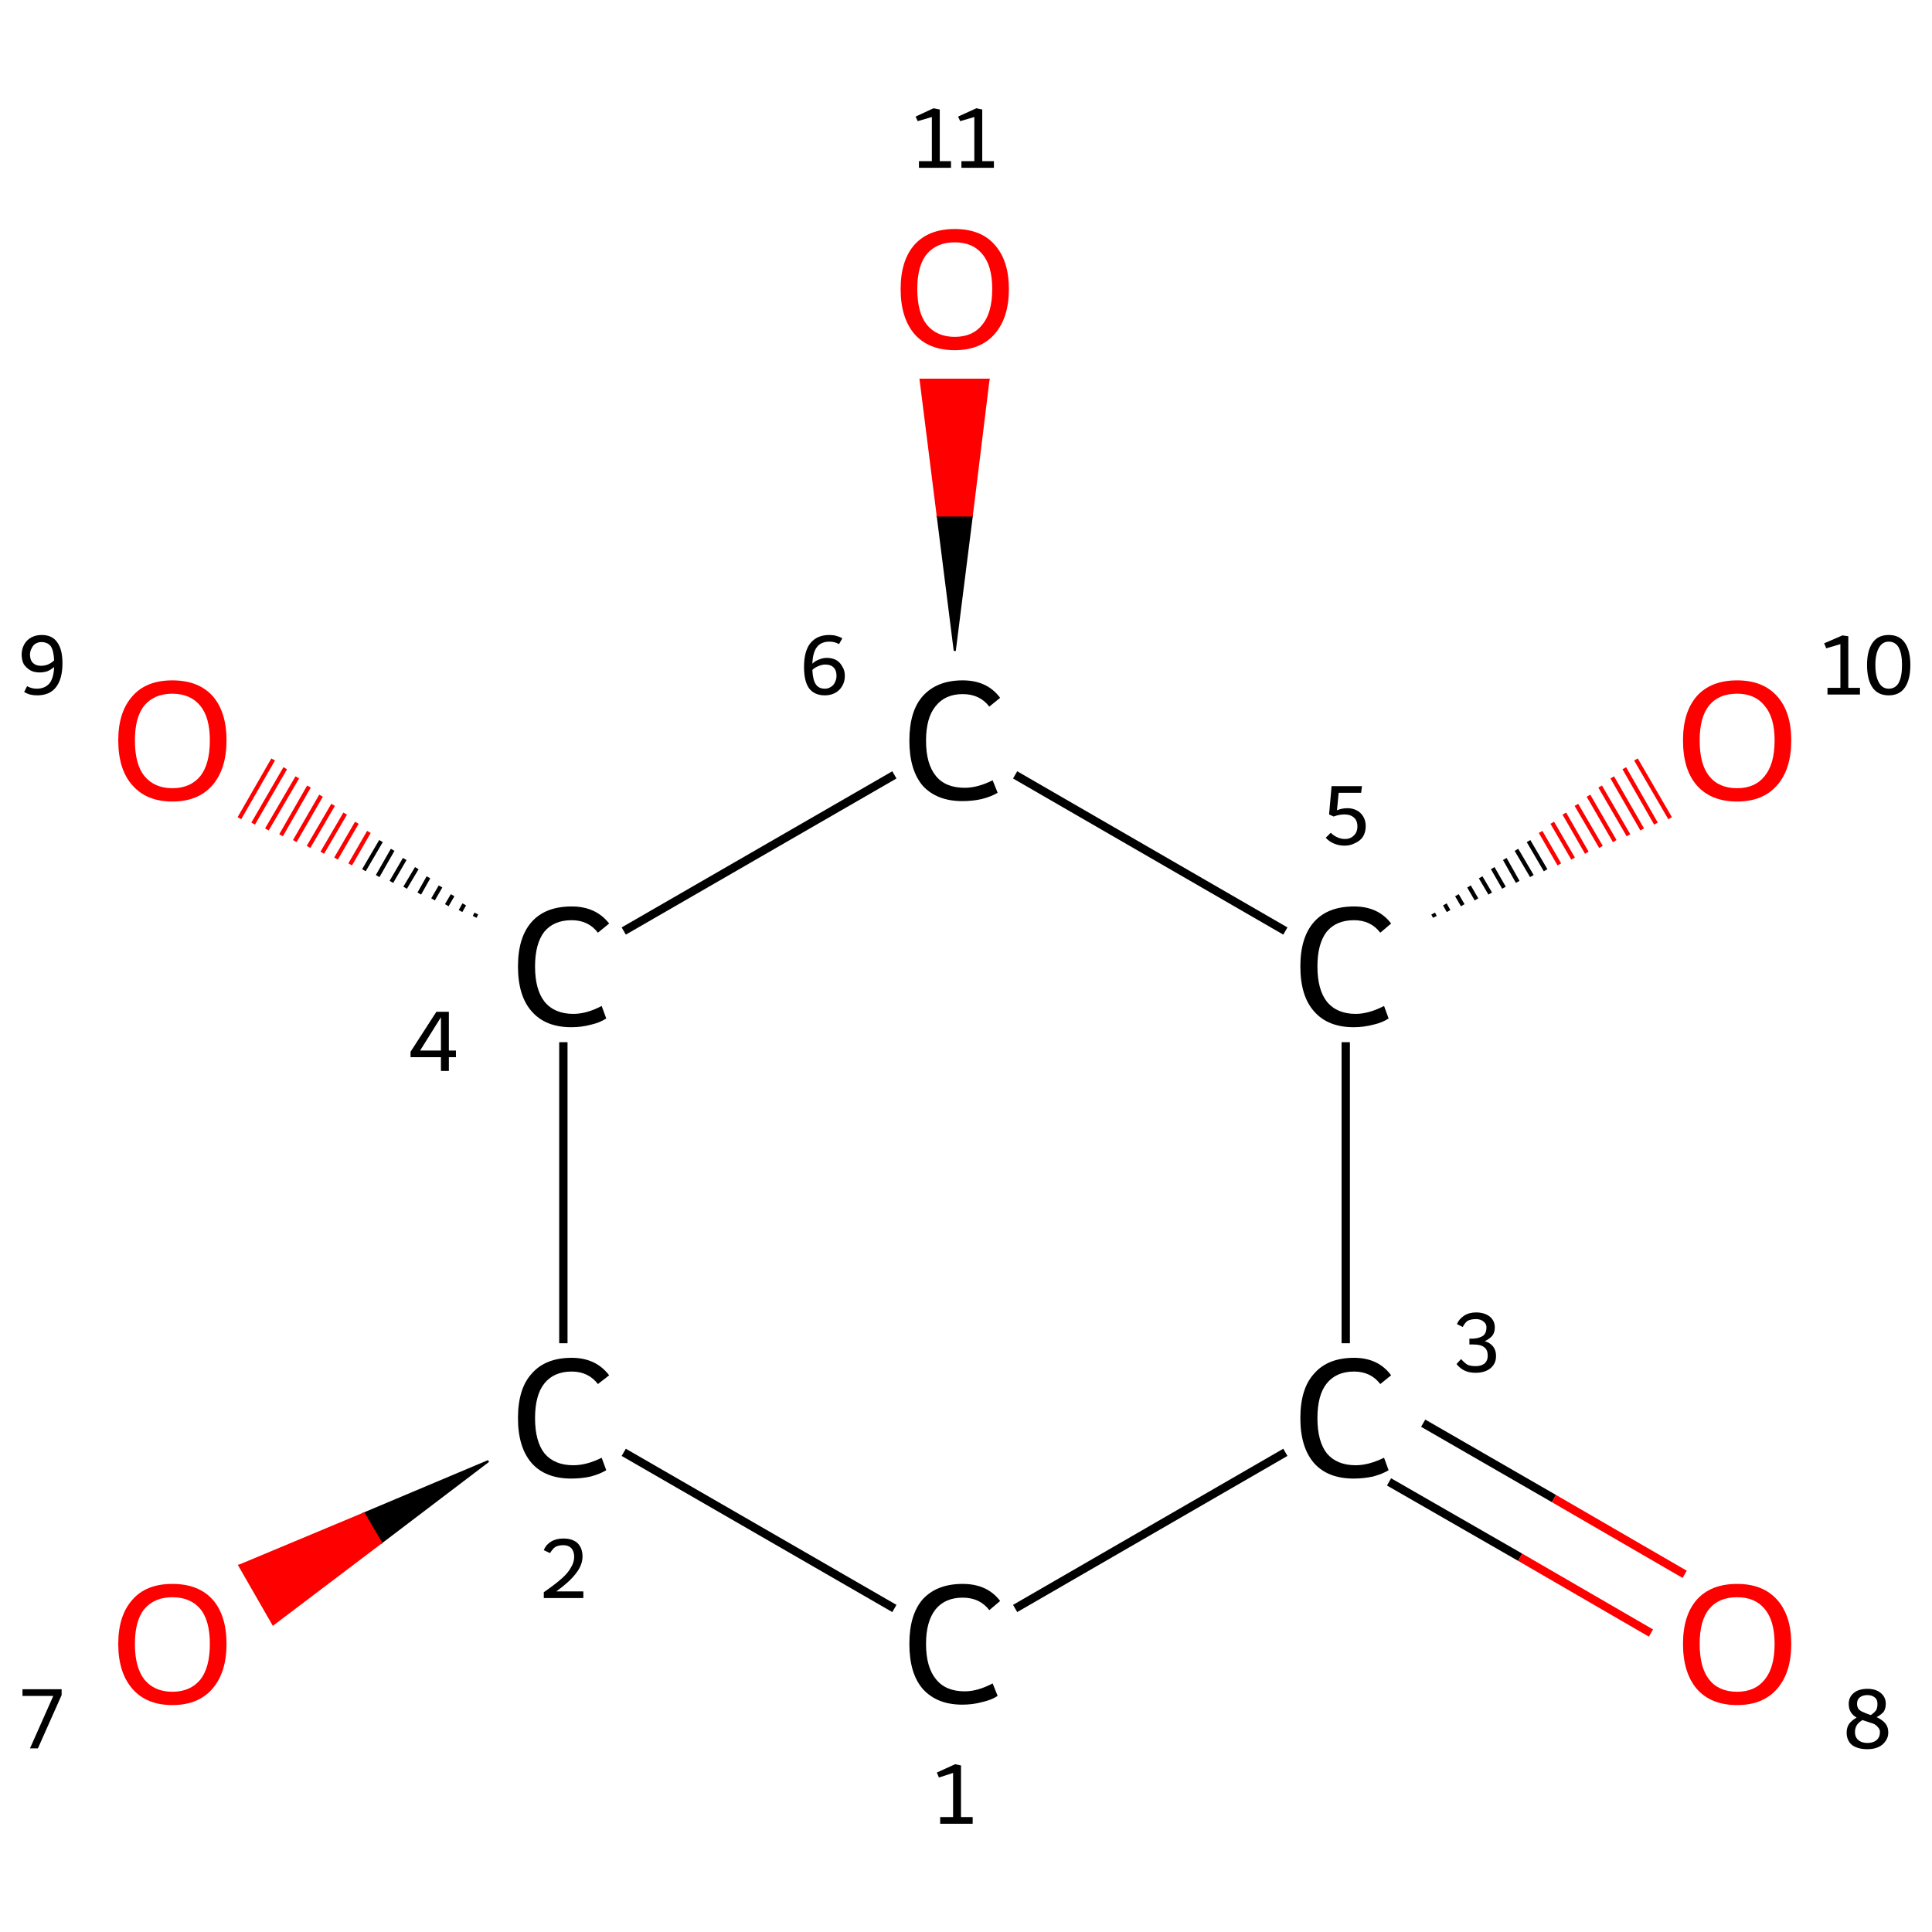 <?xml version='1.0' encoding='iso-8859-1'?>
<svg version='1.1' baseProfile='full'
              xmlns='http://www.w3.org/2000/svg'
                      xmlns:rdkit='http://www.rdkit.org/xml'
                      xmlns:xlink='http://www.w3.org/1999/xlink'
                  xml:space='preserve'
width='464px' height='464px' viewBox='0 0 464 464'>
<!-- END OF HEADER -->
<rect style='opacity:1.0;fill:#FFFFFF;stroke:none' width='464.0' height='464.0' x='0.0' y='0.0'> </rect>
<path class='bond-0 atom-0 atom-1' d='M 214.8,386.3 L 149.8,348.8' style='fill:none;fill-rule:evenodd;stroke:#000000;stroke-width:2.0px;stroke-linecap:butt;stroke-linejoin:miter;stroke-opacity:1' />
<path class='bond-1 atom-1 atom-2' d='M 117.3,350.9 L 91.5,370.5 L 87.4,363.5 Z' style='fill:#000000;fill-rule:evenodd;fill-opacity:1;stroke:#000000;stroke-width:0.5px;stroke-linecap:butt;stroke-linejoin:miter;stroke-opacity:1;' />
<path class='bond-1 atom-1 atom-2' d='M 91.5,370.5 L 57.5,376.0 L 65.6,390.1 Z' style='fill:#FF0000;fill-rule:evenodd;fill-opacity:1;stroke:#FF0000;stroke-width:0.5px;stroke-linecap:butt;stroke-linejoin:miter;stroke-opacity:1;' />
<path class='bond-1 atom-1 atom-2' d='M 91.5,370.5 L 87.4,363.5 L 57.5,376.0 Z' style='fill:#FF0000;fill-rule:evenodd;fill-opacity:1;stroke:#FF0000;stroke-width:0.5px;stroke-linecap:butt;stroke-linejoin:miter;stroke-opacity:1;' />
<path class='bond-2 atom-1 atom-3' d='M 135.3,322.6 L 135.3,250.3' style='fill:none;fill-rule:evenodd;stroke:#000000;stroke-width:2.0px;stroke-linecap:butt;stroke-linejoin:miter;stroke-opacity:1' />
<path class='bond-3 atom-3 atom-4' d='M 114.0,220.2 L 114.4,219.4' style='fill:none;fill-rule:evenodd;stroke:#000000;stroke-width:1.0px;stroke-linecap:butt;stroke-linejoin:miter;stroke-opacity:1' />
<path class='bond-3 atom-3 atom-4' d='M 110.6,218.8 L 111.5,217.2' style='fill:none;fill-rule:evenodd;stroke:#000000;stroke-width:1.0px;stroke-linecap:butt;stroke-linejoin:miter;stroke-opacity:1' />
<path class='bond-3 atom-3 atom-4' d='M 107.3,217.4 L 108.7,215.0' style='fill:none;fill-rule:evenodd;stroke:#000000;stroke-width:1.0px;stroke-linecap:butt;stroke-linejoin:miter;stroke-opacity:1' />
<path class='bond-3 atom-3 atom-4' d='M 104.0,216.0 L 105.8,212.9' style='fill:none;fill-rule:evenodd;stroke:#000000;stroke-width:1.0px;stroke-linecap:butt;stroke-linejoin:miter;stroke-opacity:1' />
<path class='bond-3 atom-3 atom-4' d='M 100.7,214.6 L 102.9,210.7' style='fill:none;fill-rule:evenodd;stroke:#000000;stroke-width:1.0px;stroke-linecap:butt;stroke-linejoin:miter;stroke-opacity:1' />
<path class='bond-3 atom-3 atom-4' d='M 97.3,213.2 L 100.1,208.5' style='fill:none;fill-rule:evenodd;stroke:#000000;stroke-width:1.0px;stroke-linecap:butt;stroke-linejoin:miter;stroke-opacity:1' />
<path class='bond-3 atom-3 atom-4' d='M 94.0,211.8 L 97.2,206.3' style='fill:none;fill-rule:evenodd;stroke:#000000;stroke-width:1.0px;stroke-linecap:butt;stroke-linejoin:miter;stroke-opacity:1' />
<path class='bond-3 atom-3 atom-4' d='M 90.7,210.4 L 94.3,204.1' style='fill:none;fill-rule:evenodd;stroke:#000000;stroke-width:1.0px;stroke-linecap:butt;stroke-linejoin:miter;stroke-opacity:1' />
<path class='bond-3 atom-3 atom-4' d='M 87.4,209.0 L 91.5,202.0' style='fill:none;fill-rule:evenodd;stroke:#000000;stroke-width:1.0px;stroke-linecap:butt;stroke-linejoin:miter;stroke-opacity:1' />
<path class='bond-3 atom-3 atom-4' d='M 84.1,207.6 L 88.6,199.8' style='fill:none;fill-rule:evenodd;stroke:#FF0000;stroke-width:1.0px;stroke-linecap:butt;stroke-linejoin:miter;stroke-opacity:1' />
<path class='bond-3 atom-3 atom-4' d='M 80.7,206.2 L 85.7,197.6' style='fill:none;fill-rule:evenodd;stroke:#FF0000;stroke-width:1.0px;stroke-linecap:butt;stroke-linejoin:miter;stroke-opacity:1' />
<path class='bond-3 atom-3 atom-4' d='M 77.4,204.8 L 82.9,195.4' style='fill:none;fill-rule:evenodd;stroke:#FF0000;stroke-width:1.0px;stroke-linecap:butt;stroke-linejoin:miter;stroke-opacity:1' />
<path class='bond-3 atom-3 atom-4' d='M 74.1,203.4 L 80.0,193.3' style='fill:none;fill-rule:evenodd;stroke:#FF0000;stroke-width:1.0px;stroke-linecap:butt;stroke-linejoin:miter;stroke-opacity:1' />
<path class='bond-3 atom-3 atom-4' d='M 70.8,202.0 L 77.1,191.1' style='fill:none;fill-rule:evenodd;stroke:#FF0000;stroke-width:1.0px;stroke-linecap:butt;stroke-linejoin:miter;stroke-opacity:1' />
<path class='bond-3 atom-3 atom-4' d='M 67.5,200.6 L 74.2,188.9' style='fill:none;fill-rule:evenodd;stroke:#FF0000;stroke-width:1.0px;stroke-linecap:butt;stroke-linejoin:miter;stroke-opacity:1' />
<path class='bond-3 atom-3 atom-4' d='M 64.1,199.2 L 71.4,186.7' style='fill:none;fill-rule:evenodd;stroke:#FF0000;stroke-width:1.0px;stroke-linecap:butt;stroke-linejoin:miter;stroke-opacity:1' />
<path class='bond-3 atom-3 atom-4' d='M 60.8,197.8 L 68.5,184.5' style='fill:none;fill-rule:evenodd;stroke:#FF0000;stroke-width:1.0px;stroke-linecap:butt;stroke-linejoin:miter;stroke-opacity:1' />
<path class='bond-3 atom-3 atom-4' d='M 57.5,196.5 L 65.6,182.4' style='fill:none;fill-rule:evenodd;stroke:#FF0000;stroke-width:1.0px;stroke-linecap:butt;stroke-linejoin:miter;stroke-opacity:1' />
<path class='bond-4 atom-3 atom-5' d='M 149.8,223.6 L 214.8,186.1' style='fill:none;fill-rule:evenodd;stroke:#000000;stroke-width:2.0px;stroke-linecap:butt;stroke-linejoin:miter;stroke-opacity:1' />
<path class='bond-5 atom-5 atom-6' d='M 229.3,156.3 L 225.2,123.8 L 233.4,123.8 Z' style='fill:#000000;fill-rule:evenodd;fill-opacity:1;stroke:#000000;stroke-width:0.5px;stroke-linecap:butt;stroke-linejoin:miter;stroke-opacity:1;' />
<path class='bond-5 atom-5 atom-6' d='M 225.2,123.8 L 237.4,91.2 L 221.1,91.2 Z' style='fill:#FF0000;fill-rule:evenodd;fill-opacity:1;stroke:#FF0000;stroke-width:0.5px;stroke-linecap:butt;stroke-linejoin:miter;stroke-opacity:1;' />
<path class='bond-5 atom-5 atom-6' d='M 225.2,123.8 L 233.4,123.8 L 237.4,91.2 Z' style='fill:#FF0000;fill-rule:evenodd;fill-opacity:1;stroke:#FF0000;stroke-width:0.5px;stroke-linecap:butt;stroke-linejoin:miter;stroke-opacity:1;' />
<path class='bond-6 atom-5 atom-7' d='M 243.8,186.1 L 308.7,223.6' style='fill:none;fill-rule:evenodd;stroke:#000000;stroke-width:2.0px;stroke-linecap:butt;stroke-linejoin:miter;stroke-opacity:1' />
<path class='bond-7 atom-7 atom-8' d='M 344.2,219.4 L 344.6,220.2' style='fill:none;fill-rule:evenodd;stroke:#000000;stroke-width:1.0px;stroke-linecap:butt;stroke-linejoin:miter;stroke-opacity:1' />
<path class='bond-7 atom-7 atom-8' d='M 347.0,217.2 L 347.9,218.8' style='fill:none;fill-rule:evenodd;stroke:#000000;stroke-width:1.0px;stroke-linecap:butt;stroke-linejoin:miter;stroke-opacity:1' />
<path class='bond-7 atom-7 atom-8' d='M 349.9,215.0 L 351.3,217.4' style='fill:none;fill-rule:evenodd;stroke:#000000;stroke-width:1.0px;stroke-linecap:butt;stroke-linejoin:miter;stroke-opacity:1' />
<path class='bond-7 atom-7 atom-8' d='M 352.8,212.9 L 354.6,216.0' style='fill:none;fill-rule:evenodd;stroke:#000000;stroke-width:1.0px;stroke-linecap:butt;stroke-linejoin:miter;stroke-opacity:1' />
<path class='bond-7 atom-7 atom-8' d='M 355.6,210.7 L 357.9,214.6' style='fill:none;fill-rule:evenodd;stroke:#000000;stroke-width:1.0px;stroke-linecap:butt;stroke-linejoin:miter;stroke-opacity:1' />
<path class='bond-7 atom-7 atom-8' d='M 358.5,208.5 L 361.2,213.2' style='fill:none;fill-rule:evenodd;stroke:#000000;stroke-width:1.0px;stroke-linecap:butt;stroke-linejoin:miter;stroke-opacity:1' />
<path class='bond-7 atom-7 atom-8' d='M 361.4,206.3 L 364.5,211.8' style='fill:none;fill-rule:evenodd;stroke:#000000;stroke-width:1.0px;stroke-linecap:butt;stroke-linejoin:miter;stroke-opacity:1' />
<path class='bond-7 atom-7 atom-8' d='M 364.2,204.1 L 367.9,210.4' style='fill:none;fill-rule:evenodd;stroke:#000000;stroke-width:1.0px;stroke-linecap:butt;stroke-linejoin:miter;stroke-opacity:1' />
<path class='bond-7 atom-7 atom-8' d='M 367.1,202.0 L 371.2,209.0' style='fill:none;fill-rule:evenodd;stroke:#000000;stroke-width:1.0px;stroke-linecap:butt;stroke-linejoin:miter;stroke-opacity:1' />
<path class='bond-7 atom-7 atom-8' d='M 370.0,199.8 L 374.5,207.6' style='fill:none;fill-rule:evenodd;stroke:#FF0000;stroke-width:1.0px;stroke-linecap:butt;stroke-linejoin:miter;stroke-opacity:1' />
<path class='bond-7 atom-7 atom-8' d='M 372.8,197.6 L 377.8,206.2' style='fill:none;fill-rule:evenodd;stroke:#FF0000;stroke-width:1.0px;stroke-linecap:butt;stroke-linejoin:miter;stroke-opacity:1' />
<path class='bond-7 atom-7 atom-8' d='M 375.7,195.4 L 381.1,204.8' style='fill:none;fill-rule:evenodd;stroke:#FF0000;stroke-width:1.0px;stroke-linecap:butt;stroke-linejoin:miter;stroke-opacity:1' />
<path class='bond-7 atom-7 atom-8' d='M 378.6,193.3 L 384.5,203.4' style='fill:none;fill-rule:evenodd;stroke:#FF0000;stroke-width:1.0px;stroke-linecap:butt;stroke-linejoin:miter;stroke-opacity:1' />
<path class='bond-7 atom-7 atom-8' d='M 381.5,191.1 L 387.8,202.0' style='fill:none;fill-rule:evenodd;stroke:#FF0000;stroke-width:1.0px;stroke-linecap:butt;stroke-linejoin:miter;stroke-opacity:1' />
<path class='bond-7 atom-7 atom-8' d='M 384.3,188.9 L 391.1,200.6' style='fill:none;fill-rule:evenodd;stroke:#FF0000;stroke-width:1.0px;stroke-linecap:butt;stroke-linejoin:miter;stroke-opacity:1' />
<path class='bond-7 atom-7 atom-8' d='M 387.2,186.7 L 394.4,199.2' style='fill:none;fill-rule:evenodd;stroke:#FF0000;stroke-width:1.0px;stroke-linecap:butt;stroke-linejoin:miter;stroke-opacity:1' />
<path class='bond-7 atom-7 atom-8' d='M 390.1,184.5 L 397.7,197.8' style='fill:none;fill-rule:evenodd;stroke:#FF0000;stroke-width:1.0px;stroke-linecap:butt;stroke-linejoin:miter;stroke-opacity:1' />
<path class='bond-7 atom-7 atom-8' d='M 392.9,182.4 L 401.1,196.5' style='fill:none;fill-rule:evenodd;stroke:#FF0000;stroke-width:1.0px;stroke-linecap:butt;stroke-linejoin:miter;stroke-opacity:1' />
<path class='bond-8 atom-7 atom-9' d='M 323.2,250.3 L 323.2,322.6' style='fill:none;fill-rule:evenodd;stroke:#000000;stroke-width:2.0px;stroke-linecap:butt;stroke-linejoin:miter;stroke-opacity:1' />
<path class='bond-9 atom-9 atom-10' d='M 333.6,355.9 L 365.1,374.0' style='fill:none;fill-rule:evenodd;stroke:#000000;stroke-width:2.0px;stroke-linecap:butt;stroke-linejoin:miter;stroke-opacity:1' />
<path class='bond-9 atom-9 atom-10' d='M 365.1,374.0 L 396.5,392.2' style='fill:none;fill-rule:evenodd;stroke:#FF0000;stroke-width:2.0px;stroke-linecap:butt;stroke-linejoin:miter;stroke-opacity:1' />
<path class='bond-9 atom-9 atom-10' d='M 341.8,341.8 L 373.2,359.9' style='fill:none;fill-rule:evenodd;stroke:#000000;stroke-width:2.0px;stroke-linecap:butt;stroke-linejoin:miter;stroke-opacity:1' />
<path class='bond-9 atom-9 atom-10' d='M 373.2,359.9 L 404.6,378.1' style='fill:none;fill-rule:evenodd;stroke:#FF0000;stroke-width:2.0px;stroke-linecap:butt;stroke-linejoin:miter;stroke-opacity:1' />
<path class='bond-10 atom-9 atom-0' d='M 308.7,348.8 L 243.8,386.3' style='fill:none;fill-rule:evenodd;stroke:#000000;stroke-width:2.0px;stroke-linecap:butt;stroke-linejoin:miter;stroke-opacity:1' />
<path class='atom-0' d='M 218.4 394.8
Q 218.4 387.8, 221.6 384.1
Q 225.0 380.4, 231.2 380.4
Q 237.1 380.4, 240.2 384.5
L 237.6 386.7
Q 235.3 383.7, 231.2 383.7
Q 227.0 383.7, 224.7 386.5
Q 222.4 389.4, 222.4 394.8
Q 222.4 400.4, 224.8 403.3
Q 227.1 406.2, 231.7 406.2
Q 234.8 406.2, 238.4 404.3
L 239.6 407.3
Q 238.1 408.3, 235.8 408.8
Q 233.6 409.4, 231.1 409.4
Q 225.0 409.4, 221.6 405.6
Q 218.4 401.9, 218.4 394.8
' fill='#000000'/>
<path class='atom-1' d='M 124.4 340.6
Q 124.4 333.5, 127.7 329.9
Q 131.0 326.1, 137.3 326.1
Q 143.1 326.1, 146.3 330.3
L 143.6 332.4
Q 141.3 329.4, 137.3 329.4
Q 133.0 329.4, 130.7 332.3
Q 128.5 335.1, 128.5 340.6
Q 128.5 346.2, 130.8 349.1
Q 133.2 351.9, 137.7 351.9
Q 140.9 351.9, 144.5 350.1
L 145.6 353.1
Q 144.1 354.0, 141.9 354.6
Q 139.7 355.1, 137.2 355.1
Q 131.0 355.1, 127.7 351.4
Q 124.4 347.6, 124.4 340.6
' fill='#000000'/>
<path class='atom-2' d='M 28.4 394.8
Q 28.4 388.0, 31.8 384.2
Q 35.1 380.4, 41.4 380.4
Q 47.7 380.4, 51.1 384.2
Q 54.4 388.0, 54.4 394.8
Q 54.4 401.7, 51.0 405.6
Q 47.6 409.5, 41.4 409.5
Q 35.2 409.5, 31.8 405.6
Q 28.4 401.7, 28.4 394.8
M 41.4 406.3
Q 45.7 406.3, 48.1 403.4
Q 50.4 400.5, 50.4 394.8
Q 50.4 389.2, 48.1 386.4
Q 45.7 383.6, 41.4 383.6
Q 37.1 383.6, 34.7 386.4
Q 32.4 389.2, 32.4 394.8
Q 32.4 400.5, 34.7 403.4
Q 37.1 406.3, 41.4 406.3
' fill='#FF0000'/>
<path class='atom-3' d='M 124.4 232.1
Q 124.4 225.1, 127.7 221.4
Q 131.0 217.7, 137.3 217.7
Q 143.1 217.7, 146.3 221.8
L 143.6 224.0
Q 141.3 221.0, 137.3 221.0
Q 133.0 221.0, 130.7 223.8
Q 128.5 226.7, 128.5 232.1
Q 128.5 237.7, 130.8 240.6
Q 133.2 243.5, 137.7 243.5
Q 140.9 243.5, 144.5 241.6
L 145.6 244.6
Q 144.1 245.6, 141.9 246.1
Q 139.7 246.7, 137.2 246.7
Q 131.0 246.7, 127.7 242.9
Q 124.4 239.2, 124.4 232.1
' fill='#000000'/>
<path class='atom-4' d='M 28.4 177.8
Q 28.4 171.0, 31.8 167.2
Q 35.1 163.4, 41.4 163.4
Q 47.7 163.4, 51.1 167.2
Q 54.4 171.0, 54.4 177.8
Q 54.4 184.7, 51.0 188.6
Q 47.6 192.5, 41.4 192.5
Q 35.2 192.5, 31.8 188.6
Q 28.4 184.8, 28.4 177.8
M 41.4 189.3
Q 45.7 189.3, 48.1 186.4
Q 50.4 183.5, 50.4 177.8
Q 50.4 172.3, 48.1 169.5
Q 45.7 166.6, 41.4 166.6
Q 37.1 166.6, 34.7 169.4
Q 32.4 172.2, 32.4 177.8
Q 32.4 183.6, 34.7 186.4
Q 37.1 189.3, 41.4 189.3
' fill='#FF0000'/>
<path class='atom-5' d='M 218.4 177.9
Q 218.4 170.8, 221.6 167.2
Q 225.0 163.4, 231.2 163.4
Q 237.1 163.4, 240.2 167.6
L 237.6 169.7
Q 235.3 166.7, 231.2 166.7
Q 227.0 166.7, 224.7 169.6
Q 222.4 172.4, 222.4 177.9
Q 222.4 183.5, 224.8 186.4
Q 227.1 189.2, 231.7 189.2
Q 234.8 189.2, 238.4 187.4
L 239.6 190.4
Q 238.1 191.3, 235.8 191.9
Q 233.6 192.4, 231.1 192.4
Q 225.0 192.4, 221.6 188.7
Q 218.4 184.9, 218.4 177.9
' fill='#000000'/>
<path class='atom-6' d='M 216.3 69.4
Q 216.3 62.6, 219.6 58.8
Q 223.0 55.0, 229.3 55.0
Q 235.6 55.0, 238.9 58.8
Q 242.3 62.6, 242.3 69.4
Q 242.3 76.3, 238.9 80.2
Q 235.5 84.1, 229.3 84.1
Q 223.0 84.1, 219.6 80.2
Q 216.3 76.3, 216.3 69.4
M 229.3 80.9
Q 233.6 80.9, 235.9 78.0
Q 238.3 75.1, 238.3 69.4
Q 238.3 63.8, 235.9 61.0
Q 233.6 58.2, 229.3 58.2
Q 225.0 58.2, 222.6 61.0
Q 220.3 63.8, 220.3 69.4
Q 220.3 75.1, 222.6 78.0
Q 225.0 80.9, 229.3 80.9
' fill='#FF0000'/>
<path class='atom-7' d='M 312.3 232.1
Q 312.3 225.1, 315.6 221.4
Q 318.9 217.7, 325.2 217.7
Q 331.0 217.7, 334.1 221.8
L 331.5 224.0
Q 329.2 221.0, 325.2 221.0
Q 320.9 221.0, 318.6 223.8
Q 316.4 226.7, 316.4 232.1
Q 316.4 237.7, 318.7 240.6
Q 321.1 243.5, 325.6 243.5
Q 328.7 243.5, 332.4 241.6
L 333.5 244.6
Q 332.0 245.6, 329.8 246.1
Q 327.5 246.7, 325.1 246.7
Q 318.9 246.7, 315.6 242.9
Q 312.3 239.2, 312.3 232.1
' fill='#000000'/>
<path class='atom-8' d='M 404.2 177.8
Q 404.2 171.0, 407.5 167.2
Q 410.9 163.4, 417.2 163.4
Q 423.4 163.4, 426.8 167.2
Q 430.2 171.0, 430.2 177.8
Q 430.2 184.7, 426.8 188.6
Q 423.4 192.5, 417.2 192.5
Q 410.9 192.5, 407.5 188.6
Q 404.2 184.8, 404.2 177.8
M 417.2 189.3
Q 421.5 189.3, 423.8 186.4
Q 426.2 183.5, 426.2 177.8
Q 426.2 172.3, 423.8 169.5
Q 421.5 166.6, 417.2 166.6
Q 412.8 166.6, 410.5 169.4
Q 408.2 172.2, 408.2 177.8
Q 408.2 183.6, 410.5 186.4
Q 412.8 189.3, 417.2 189.3
' fill='#FF0000'/>
<path class='atom-9' d='M 312.3 340.6
Q 312.3 333.5, 315.6 329.9
Q 318.9 326.1, 325.2 326.1
Q 331.0 326.1, 334.1 330.3
L 331.5 332.4
Q 329.2 329.4, 325.2 329.4
Q 320.9 329.4, 318.6 332.3
Q 316.4 335.1, 316.4 340.6
Q 316.4 346.2, 318.7 349.1
Q 321.1 351.9, 325.6 351.9
Q 328.7 351.9, 332.4 350.1
L 333.5 353.1
Q 332.0 354.0, 329.8 354.6
Q 327.5 355.1, 325.1 355.1
Q 318.9 355.1, 315.6 351.4
Q 312.3 347.6, 312.3 340.6
' fill='#000000'/>
<path class='atom-10' d='M 404.2 394.8
Q 404.2 388.0, 407.5 384.2
Q 410.9 380.4, 417.2 380.4
Q 423.4 380.4, 426.8 384.2
Q 430.2 388.0, 430.2 394.8
Q 430.2 401.7, 426.8 405.6
Q 423.4 409.5, 417.2 409.5
Q 410.9 409.5, 407.5 405.6
Q 404.2 401.7, 404.2 394.8
M 417.2 406.3
Q 421.5 406.3, 423.8 403.4
Q 426.2 400.5, 426.2 394.8
Q 426.2 389.2, 423.8 386.4
Q 421.5 383.6, 417.2 383.6
Q 412.8 383.6, 410.5 386.4
Q 408.2 389.2, 408.2 394.8
Q 408.2 400.5, 410.5 403.4
Q 412.8 406.3, 417.2 406.3
' fill='#FF0000'/>
<path class='note' d='M 225.8 436.4
L 228.9 436.4
L 228.9 425.8
L 225.5 426.9
L 225.0 425.7
L 229.4 423.7
L 230.8 424.0
L 230.8 436.4
L 233.6 436.4
L 233.6 438.0
L 225.8 438.0
L 225.8 436.4
' fill='#000000'/>
<path class='note' d='M 130.6 372.3
Q 131.1 371.0, 132.4 370.2
Q 133.6 369.5, 135.3 369.5
Q 137.5 369.5, 138.7 370.6
Q 139.9 371.8, 139.9 373.8
Q 139.9 375.9, 138.3 377.9
Q 136.8 379.9, 133.6 382.2
L 140.1 382.2
L 140.1 383.8
L 130.6 383.8
L 130.6 382.4
Q 133.2 380.6, 134.8 379.2
Q 136.4 377.8, 137.1 376.5
Q 137.9 375.2, 137.9 373.9
Q 137.9 372.6, 137.2 371.8
Q 136.5 371.1, 135.3 371.1
Q 134.2 371.1, 133.4 371.5
Q 132.7 372.0, 132.1 373.0
L 130.6 372.3
' fill='#000000'/>
<path class='note' d='M 12.8 407.3
L 5.4 407.3
L 5.4 405.7
L 14.8 405.7
L 14.8 407.1
L 9.1 419.9
L 7.2 419.9
L 12.8 407.3
' fill='#000000'/>
<path class='note' d='M 107.8 252.3
L 109.5 252.3
L 109.5 253.9
L 107.8 253.9
L 107.8 257.2
L 105.9 257.2
L 105.9 253.9
L 98.6 253.9
L 98.6 252.6
L 104.8 243.0
L 107.8 243.0
L 107.8 252.3
M 100.9 252.3
L 105.9 252.3
L 105.9 244.3
L 100.9 252.3
' fill='#000000'/>
<path class='note' d='M 10.0 152.5
Q 12.5 152.5, 13.7 154.2
Q 15.0 155.9, 15.0 159.3
Q 15.0 163.1, 13.4 165.1
Q 11.9 167.0, 8.9 167.0
Q 8.0 167.0, 7.2 166.8
Q 6.5 166.6, 5.8 166.2
L 6.5 164.8
Q 7.6 165.4, 8.8 165.4
Q 10.8 165.4, 11.9 164.1
Q 12.9 162.8, 13.0 160.2
Q 12.3 160.8, 11.4 161.2
Q 10.5 161.5, 9.5 161.5
Q 8.2 161.5, 7.3 161.0
Q 6.3 160.4, 5.7 159.5
Q 5.2 158.5, 5.2 157.2
Q 5.2 155.9, 5.8 154.8
Q 6.4 153.7, 7.5 153.1
Q 8.6 152.5, 10.0 152.5
M 7.2 157.2
Q 7.2 158.5, 7.9 159.2
Q 8.6 159.9, 9.8 159.9
Q 10.7 159.9, 11.5 159.6
Q 12.4 159.2, 13.0 158.6
Q 12.9 156.3, 12.2 155.2
Q 11.4 154.2, 9.9 154.2
Q 9.2 154.2, 8.5 154.6
Q 7.9 155.0, 7.6 155.7
Q 7.2 156.4, 7.2 157.2
' fill='#000000'/>
<path class='note' d='M 198.6 158.0
Q 199.8 158.0, 200.8 158.5
Q 201.8 159.1, 202.3 160.1
Q 202.9 161.0, 202.9 162.3
Q 202.9 163.7, 202.3 164.7
Q 201.7 165.8, 200.6 166.4
Q 199.5 167.0, 198.1 167.0
Q 195.6 167.0, 194.3 165.3
Q 193.1 163.6, 193.1 160.2
Q 193.1 156.4, 194.6 154.5
Q 196.2 152.5, 199.2 152.5
Q 200.1 152.5, 200.8 152.7
Q 201.6 152.9, 202.3 153.3
L 201.5 154.7
Q 200.5 154.1, 199.2 154.1
Q 197.2 154.1, 196.2 155.4
Q 195.2 156.7, 195.1 159.4
Q 195.8 158.7, 196.7 158.4
Q 197.6 158.0, 198.6 158.0
M 198.1 165.4
Q 198.9 165.4, 199.5 165.0
Q 200.2 164.6, 200.5 163.9
Q 200.9 163.2, 200.9 162.3
Q 200.9 161.0, 200.2 160.3
Q 199.5 159.6, 198.2 159.6
Q 197.4 159.6, 196.5 160.0
Q 195.7 160.3, 195.1 160.9
Q 195.2 163.2, 195.9 164.3
Q 196.6 165.4, 198.1 165.4
' fill='#000000'/>
<path class='note' d='M 220.7 38.7
L 223.8 38.7
L 223.8 28.1
L 220.4 29.1
L 219.9 28.0
L 224.2 26.0
L 225.7 26.3
L 225.7 38.7
L 228.4 38.7
L 228.4 40.3
L 220.7 40.3
L 220.7 38.7
' fill='#000000'/>
<path class='note' d='M 230.9 38.7
L 234.0 38.7
L 234.0 28.1
L 230.6 29.1
L 230.1 28.0
L 234.5 26.0
L 235.9 26.3
L 235.9 38.7
L 238.7 38.7
L 238.7 40.3
L 230.9 40.3
L 230.9 38.7
' fill='#000000'/>
<path class='note' d='M 323.6 194.1
Q 324.8 194.1, 325.8 194.6
Q 326.8 195.1, 327.4 196.1
Q 328.0 197.1, 328.0 198.4
Q 328.0 199.9, 327.3 201.0
Q 326.6 202.0, 325.4 202.5
Q 324.3 203.1, 322.9 203.1
Q 321.6 203.1, 320.4 202.6
Q 319.2 202.1, 318.4 201.2
L 319.6 200.0
Q 320.3 200.7, 321.2 201.1
Q 322.1 201.5, 323.0 201.5
Q 324.3 201.5, 325.1 200.7
Q 326.0 199.9, 326.0 198.5
Q 326.0 197.0, 325.1 196.3
Q 324.3 195.6, 322.9 195.6
Q 321.6 195.6, 320.3 196.1
L 319.2 195.6
L 319.8 188.8
L 327.1 188.8
L 326.9 190.4
L 321.5 190.4
L 321.1 194.6
Q 322.3 194.1, 323.6 194.1
' fill='#000000'/>
<path class='note' d='M 438.9 165.2
L 442.0 165.2
L 442.0 154.7
L 438.6 155.7
L 438.1 154.5
L 442.5 152.6
L 443.9 152.8
L 443.9 165.2
L 446.7 165.2
L 446.7 166.8
L 438.9 166.8
L 438.9 165.2
' fill='#000000'/>
<path class='note' d='M 453.6 167.0
Q 451.0 167.0, 449.7 165.1
Q 448.4 163.2, 448.4 159.7
Q 448.4 156.3, 449.7 154.4
Q 451.0 152.5, 453.6 152.5
Q 456.2 152.5, 457.5 154.4
Q 458.8 156.3, 458.8 159.7
Q 458.8 163.2, 457.5 165.1
Q 456.2 167.0, 453.6 167.0
M 453.6 165.4
Q 455.2 165.4, 456.0 164.0
Q 456.8 162.5, 456.8 159.7
Q 456.8 157.0, 456.0 155.5
Q 455.2 154.1, 453.6 154.1
Q 452.1 154.1, 451.3 155.5
Q 450.4 157.0, 450.4 159.7
Q 450.4 162.5, 451.3 164.0
Q 452.1 165.4, 453.6 165.4
' fill='#000000'/>
<path class='note' d='M 356.6 322.1
Q 357.9 322.5, 358.6 323.4
Q 359.3 324.3, 359.3 325.7
Q 359.3 326.9, 358.7 327.8
Q 358.1 328.7, 357.0 329.2
Q 355.9 329.7, 354.4 329.7
Q 352.9 329.7, 351.8 329.2
Q 350.7 328.7, 349.8 327.6
L 350.9 326.4
Q 351.8 327.4, 352.5 327.8
Q 353.3 328.1, 354.4 328.1
Q 355.7 328.1, 356.5 327.5
Q 357.3 326.8, 357.3 325.6
Q 357.3 324.2, 356.5 323.6
Q 355.7 322.9, 353.9 322.9
L 352.9 322.9
L 352.9 321.5
L 353.8 321.5
Q 355.3 321.4, 356.2 320.8
Q 357.0 320.1, 357.0 318.8
Q 357.0 317.9, 356.3 317.4
Q 355.6 316.8, 354.5 316.8
Q 353.3 316.8, 352.5 317.2
Q 351.8 317.7, 351.3 318.7
L 349.9 318.0
Q 350.4 316.8, 351.6 316.0
Q 352.8 315.2, 354.5 315.2
Q 356.5 315.2, 357.8 316.2
Q 359.0 317.2, 359.0 318.8
Q 359.0 320.0, 358.4 320.8
Q 357.7 321.6, 356.6 322.1
' fill='#000000'/>
<path class='note' d='M 450.7 412.4
Q 452.0 413.0, 452.7 413.8
Q 453.5 414.7, 453.5 416.1
Q 453.5 417.3, 452.8 418.2
Q 452.2 419.1, 451.1 419.6
Q 450.0 420.1, 448.5 420.1
Q 446.2 420.1, 444.8 419.1
Q 443.5 418.0, 443.5 416.1
Q 443.5 414.9, 444.1 414.0
Q 444.7 413.2, 445.9 412.5
Q 445.0 412.0, 444.5 411.2
Q 444.0 410.4, 444.0 409.2
Q 444.0 407.6, 445.2 406.6
Q 446.4 405.6, 448.5 405.6
Q 450.5 405.6, 451.7 406.6
Q 452.9 407.6, 452.9 409.2
Q 452.9 410.3, 452.4 411.1
Q 451.8 411.8, 450.7 412.4
M 448.5 407.1
Q 447.3 407.1, 446.6 407.7
Q 446.0 408.2, 446.0 409.2
Q 446.0 410.0, 446.4 410.5
Q 446.9 411.0, 447.5 411.2
Q 448.1 411.5, 449.3 411.9
Q 450.2 411.3, 450.6 410.7
Q 450.9 410.1, 450.9 409.2
Q 450.9 408.2, 450.3 407.7
Q 449.6 407.1, 448.5 407.1
M 448.5 418.6
Q 449.9 418.6, 450.7 417.9
Q 451.5 417.2, 451.5 416.0
Q 451.5 415.3, 451.0 414.8
Q 450.6 414.3, 450.0 414.0
Q 449.4 413.8, 448.2 413.4
L 447.3 413.1
Q 446.3 413.7, 445.9 414.4
Q 445.5 415.1, 445.5 416.0
Q 445.5 417.2, 446.3 417.9
Q 447.1 418.6, 448.5 418.6
' fill='#000000'/>
</svg>
